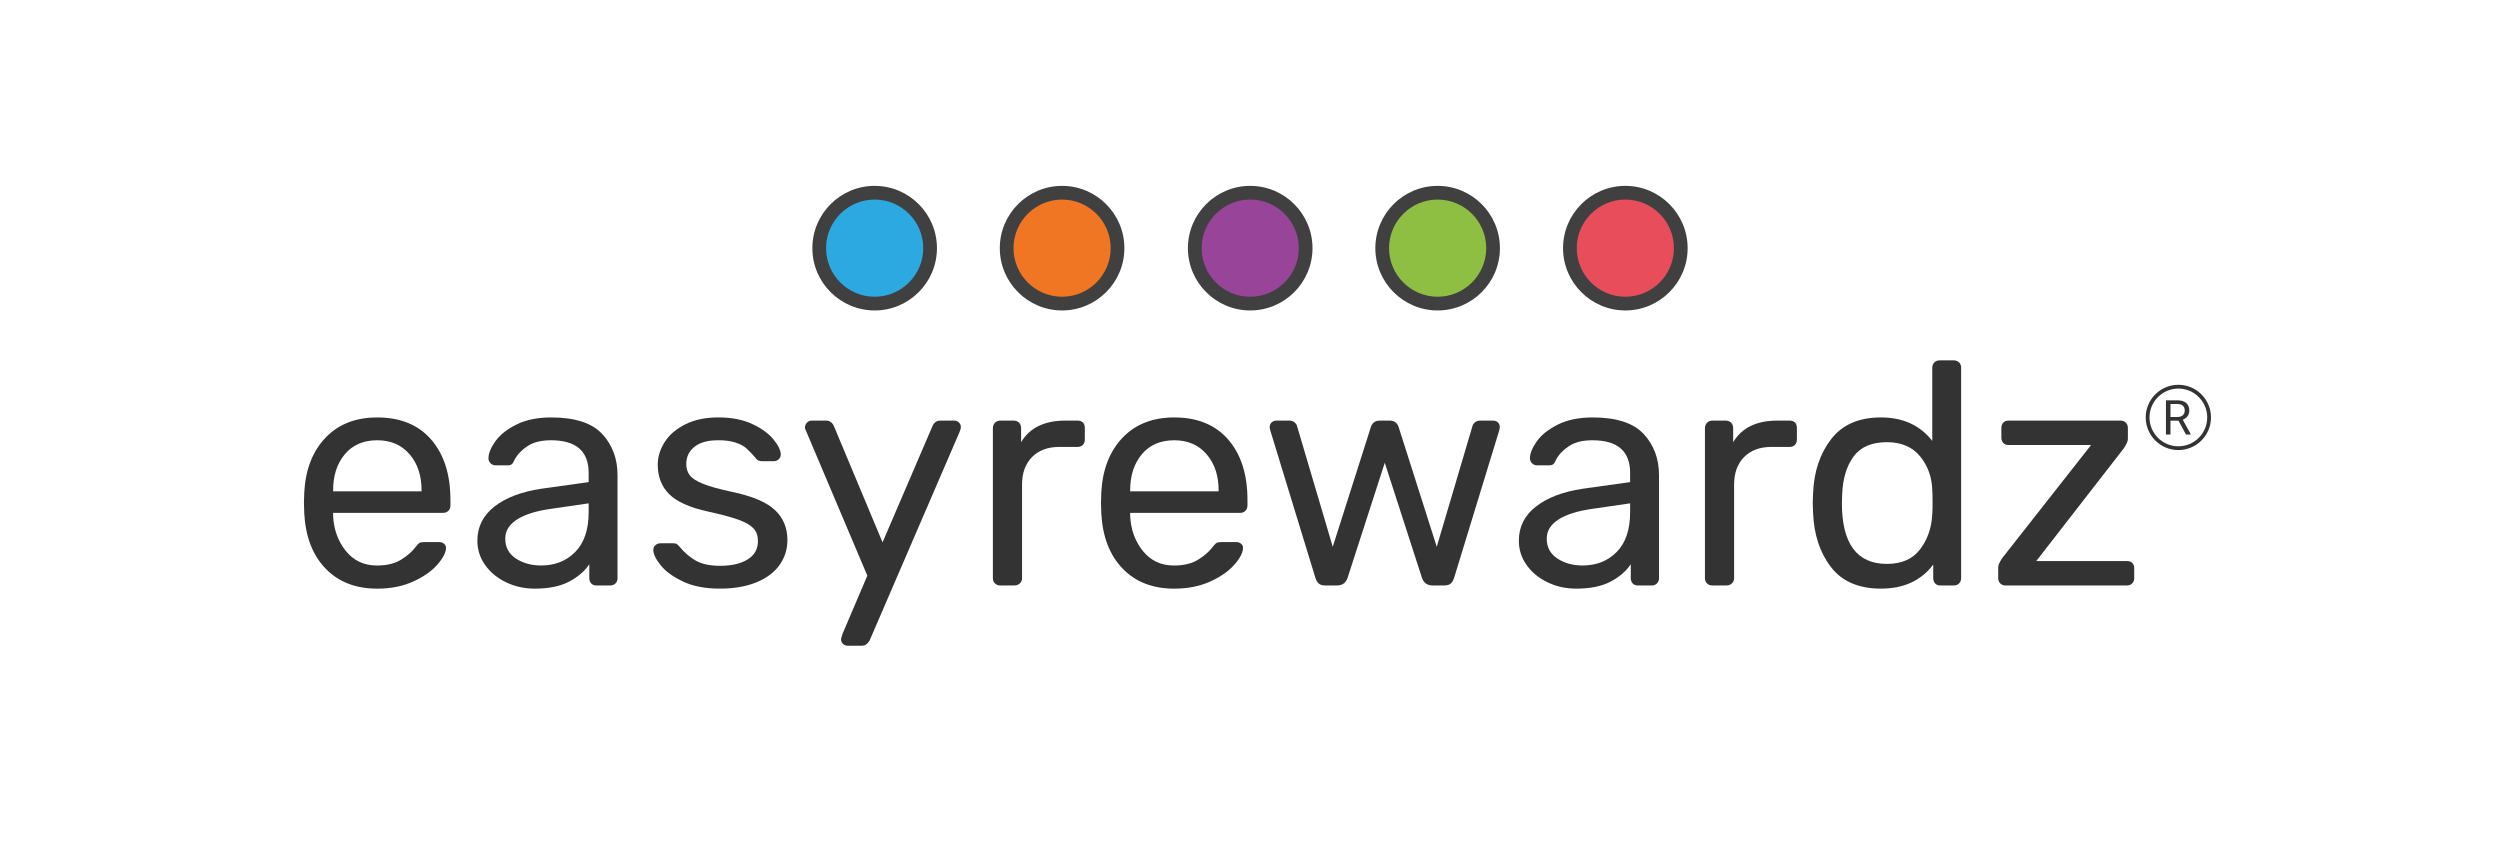 <?xml version="1.0" encoding="utf-8"?>
<!-- Generator: Adobe Illustrator 26.0.0, SVG Export Plug-In . SVG Version: 6.00 Build 0)  -->
<svg version="1.1" id="Layer_1" xmlns="http://www.w3.org/2000/svg" xmlns:xlink="http://www.w3.org/1999/xlink" x="0px" y="0px"
	 viewBox="0 0 1986.2 681.07" style="enable-background:new 0 0 1986.2 681.07;" xml:space="preserve">
<style type="text/css">
	.st0{fill:#051A31;}
	.st1{fill:#333333;}
	.st2{fill:#984499;}
	.st3{fill:#404041;}
	.st4{fill:#8EBF42;}
	.st5{fill:#E84D5B;}
	.st6{fill:#2CA9E1;}
	.st7{fill:#F07623;}
	.st8{fill:#FFFFFF;}
</style>
<g>
	<path class="st1" d="M258.61,451.66c-10.25-10.66-15.87-25.23-16.88-43.7l-0.25-8.56l0.25-8.31c1.01-18.14,6.63-32.58,16.88-43.32
		c10.24-10.74,23.93-16.12,41.06-16.12c18.47,0,32.78,5.88,42.95,17.63c10.16,11.76,15.24,27.71,15.24,47.86v4.53
		c0,1.68-0.55,3.07-1.64,4.16c-1.09,1.09-2.48,1.64-4.16,1.64h-87.4v2.27c0.5,10.92,3.86,20.24,10.08,27.96
		c6.21,7.73,14.44,11.59,24.68,11.59c7.89,0,14.31-1.55,19.27-4.66c4.95-3.11,8.69-6.34,11.21-9.7c1.51-2.01,2.68-3.23,3.53-3.65
		c0.84-0.42,2.27-0.63,4.28-0.63h11.08c1.51,0,2.81,0.42,3.9,1.26c1.09,0.84,1.64,1.93,1.64,3.27c0,3.7-2.27,8.15-6.8,13.35
		c-4.53,5.21-10.96,9.7-19.27,13.48s-17.84,5.67-28.59,5.67C282.54,467.66,268.85,462.33,258.61,451.66z M334.93,390.33v-0.76
		c0-11.75-3.19-21.32-9.57-28.71c-6.38-7.39-14.95-11.08-25.69-11.08c-10.92,0-19.48,3.7-25.69,11.08
		c-6.21,7.39-9.32,16.96-9.32,28.71v0.76H334.93z"/>
	<path class="st1" d="M402.05,462.62c-6.97-3.36-12.51-7.93-16.62-13.73c-4.12-5.79-6.17-12.22-6.17-19.27
		c0-11.08,4.53-20.15,13.6-27.2c9.07-7.05,21.41-11.75,37.03-14.11l37.78-5.29v-7.3c0-17.29-9.99-25.94-29.97-25.94
		c-7.73,0-13.94,1.55-18.64,4.66c-4.7,3.11-8.15,6.76-10.33,10.96c-0.67,1.68-1.39,2.81-2.14,3.4c-0.76,0.59-1.81,0.88-3.15,0.88
		h-9.82c-1.51,0-2.81-0.54-3.9-1.64c-1.09-1.09-1.64-2.39-1.64-3.9c0-3.86,1.8-8.35,5.42-13.48c3.61-5.12,9.19-9.57,16.75-13.35
		c7.56-3.78,16.79-5.67,27.71-5.67c18.8,0,32.28,4.37,40.43,13.1c8.14,8.73,12.22,19.65,12.22,32.75v81.86
		c0,1.68-0.55,3.07-1.64,4.16c-1.09,1.09-2.48,1.64-4.16,1.64h-11.08c-1.68,0-3.02-0.54-4.03-1.64c-1.01-1.09-1.51-2.48-1.51-4.16
		v-11.08c-3.7,5.54-9.07,10.16-16.12,13.85c-7.05,3.69-16.12,5.54-27.2,5.54C416.62,467.66,409.02,465.98,402.05,462.62z
		 M457.09,438.44c7.05-7.22,10.58-17.71,10.58-31.49v-7.05l-29.47,4.28c-12.09,1.68-21.25,4.53-27.46,8.56
		c-6.21,4.03-9.32,9.07-9.32,15.11c0,6.89,2.81,12.18,8.44,15.87c5.62,3.7,12.3,5.54,20.02,5.54
		C440.97,449.27,450.04,445.66,457.09,438.44z"/>
	<path class="st1" d="M542.6,461.99c-7.98-3.78-13.9-8.1-17.76-12.97c-3.86-4.87-5.79-8.9-5.79-12.09c0-1.68,0.59-2.98,1.76-3.9
		c1.17-0.92,2.43-1.39,3.78-1.39h10.58c1.01,0,1.8,0.17,2.39,0.5c0.59,0.34,1.38,1.09,2.39,2.27c3.86,4.7,8.19,8.4,12.97,11.08
		c4.79,2.69,11.21,4.03,19.27,4.03c9.07,0,16.33-1.68,21.79-5.04c5.46-3.36,8.19-8.23,8.19-14.61c0-4.2-1.18-7.56-3.53-10.08
		c-2.35-2.52-6.26-4.79-11.71-6.8c-5.46-2.01-13.56-4.2-24.31-6.55c-14.61-3.19-24.94-7.81-30.98-13.85
		c-6.04-6.04-9.07-13.85-9.07-23.42c0-6.21,1.85-12.22,5.54-18.01c3.69-5.79,9.19-10.49,16.5-14.11c7.3-3.61,15.99-5.42,26.07-5.42
		c10.58,0,19.6,1.76,27.08,5.29c7.47,3.53,13.1,7.64,16.88,12.34c3.78,4.7,5.67,8.65,5.67,11.84c0,1.51-0.55,2.77-1.64,3.78
		c-1.09,1.01-2.39,1.51-3.9,1.51h-9.57c-2.35,0-4.03-0.92-5.04-2.77c-2.86-3.19-5.25-5.67-7.18-7.43c-1.93-1.76-4.75-3.28-8.44-4.53
		c-3.7-1.26-8.31-1.89-13.85-1.89c-8.23,0-14.53,1.72-18.89,5.16c-4.37,3.44-6.55,8.02-6.55,13.73c0,3.53,0.92,6.51,2.77,8.94
		c1.85,2.44,5.37,4.7,10.58,6.8c5.2,2.1,12.93,4.24,23.17,6.42c15.95,3.36,27.24,8.15,33.88,14.36c6.63,6.21,9.95,14.19,9.95,23.93
		c0,7.22-2.06,13.77-6.17,19.65c-4.12,5.88-10.25,10.5-18.39,13.85c-8.15,3.36-17.84,5.04-29.09,5.04
		C560.36,467.66,550.57,465.77,542.6,461.99z"/>
	<path class="st1" d="M669.68,511.49c-1.01-1.01-1.51-2.18-1.51-3.53c0-0.5,0.42-2.02,1.26-4.53l19.65-46.09l-48.11-113.6
		c-1.01-2.01-1.51-3.44-1.51-4.28c0.17-1.51,0.76-2.77,1.76-3.78c1.01-1.01,2.18-1.51,3.53-1.51h11.59c2.68,0,4.7,1.35,6.04,4.03
		l38.79,92.69l39.8-92.69c1.34-2.68,3.36-4.03,6.04-4.03h11.33c1.34,0,2.52,0.5,3.53,1.51c1.01,1.01,1.51,2.18,1.51,3.53
		c0,1.18-0.42,2.69-1.26,4.53l-71.28,165.24c-0.84,1.34-1.72,2.35-2.64,3.02c-0.92,0.67-2.14,1.01-3.65,1.01h-11.08
		C671.95,513,670.69,512.49,669.68,511.49z"/>
	<path class="st1" d="M790.46,463.5c-1.09-1.09-1.64-2.48-1.64-4.16V340.2c0-1.68,0.54-3.11,1.64-4.28
		c1.09-1.17,2.48-1.76,4.16-1.76h10.58c1.85,0,3.31,0.55,4.41,1.64c1.09,1.09,1.64,2.56,1.64,4.41v11.08
		c6.88-11.42,18.55-17.13,35.01-17.13h9.82c1.85,0,3.27,0.5,4.28,1.51c1.01,1.01,1.51,2.44,1.51,4.28v9.32
		c0,1.68-0.5,3.07-1.51,4.16c-1.01,1.09-2.44,1.64-4.28,1.64h-14.36c-9.24,0-16.5,2.69-21.79,8.06c-5.29,5.38-7.93,12.68-7.93,21.91
		v74.31c0,1.68-0.59,3.07-1.76,4.16c-1.18,1.09-2.61,1.64-4.28,1.64h-11.33C792.93,465.14,791.55,464.6,790.46,463.5z"/>
	<path class="st1" d="M891.84,451.66c-10.25-10.66-15.87-25.23-16.88-43.7l-0.25-8.56l0.25-8.31c1.01-18.14,6.63-32.58,16.88-43.32
		c10.24-10.74,23.93-16.12,41.06-16.12c18.47,0,32.78,5.88,42.95,17.63c10.16,11.76,15.24,27.71,15.24,47.86v4.53
		c0,1.68-0.55,3.07-1.64,4.16c-1.09,1.09-2.48,1.64-4.16,1.64h-87.4v2.27c0.5,10.92,3.86,20.24,10.08,27.96
		c6.21,7.73,14.44,11.59,24.68,11.59c7.89,0,14.31-1.55,19.27-4.66c4.95-3.11,8.69-6.34,11.21-9.7c1.51-2.01,2.68-3.23,3.53-3.65
		c0.84-0.42,2.27-0.63,4.28-0.63h11.08c1.51,0,2.81,0.42,3.9,1.26c1.09,0.84,1.64,1.93,1.64,3.27c0,3.7-2.27,8.15-6.8,13.35
		c-4.53,5.21-10.96,9.7-19.27,13.48s-17.84,5.67-28.59,5.67C915.77,467.66,902.08,462.33,891.84,451.66z M968.16,390.33v-0.76
		c0-11.75-3.19-21.32-9.57-28.71c-6.38-7.39-14.95-11.08-25.69-11.08c-10.92,0-19.48,3.7-25.69,11.08
		c-6.21,7.39-9.32,16.96-9.32,28.71v0.76H968.16z"/>
	<path class="st1" d="M1047.75,463.63c-1.18-1.01-2.1-2.6-2.77-4.79l-35.77-116.87l-0.5-2.52c0-1.51,0.5-2.77,1.51-3.78
		c1.01-1.01,2.27-1.51,3.78-1.51h10.33c1.68,0,3.06,0.46,4.16,1.38c1.09,0.92,1.72,1.81,1.89,2.65l28.46,96.22l30.23-94.96
		c0.33-1.34,1.09-2.56,2.27-3.65c1.17-1.09,2.77-1.64,4.79-1.64h8.06c2.02,0,3.61,0.55,4.79,1.64c1.17,1.09,1.93,2.31,2.27,3.65
		l30.23,94.96l28.46-96.22c0.17-0.84,0.79-1.72,1.89-2.65c1.09-0.92,2.48-1.38,4.16-1.38h10.33c1.51,0,2.77,0.5,3.78,1.51
		c1.01,1.01,1.51,2.27,1.51,3.78l-0.5,2.52l-35.77,116.87c-0.67,2.18-1.6,3.78-2.77,4.79c-1.18,1.01-2.94,1.51-5.29,1.51h-9.07
		c-4.37,0-7.22-2.1-8.56-6.3l-29.47-91.18l-29.47,91.18c-1.35,4.2-4.2,6.3-8.56,6.3h-9.07
		C1050.69,465.14,1048.93,464.64,1047.75,463.63z"/>
	<path class="st1" d="M1229.48,462.62c-6.97-3.36-12.51-7.93-16.62-13.73c-4.12-5.79-6.17-12.22-6.17-19.27
		c0-11.08,4.53-20.15,13.6-27.2c9.07-7.05,21.41-11.75,37.03-14.11l37.78-5.29v-7.3c0-17.29-9.99-25.94-29.97-25.94
		c-7.73,0-13.94,1.55-18.64,4.66c-4.7,3.11-8.15,6.76-10.33,10.96c-0.67,1.68-1.39,2.81-2.14,3.4c-0.76,0.59-1.81,0.88-3.15,0.88
		h-9.82c-1.51,0-2.81-0.54-3.9-1.64c-1.09-1.09-1.64-2.39-1.64-3.9c0-3.86,1.8-8.35,5.42-13.48c3.61-5.12,9.19-9.57,16.75-13.35
		c7.56-3.78,16.79-5.67,27.71-5.67c18.8,0,32.28,4.37,40.43,13.1c8.14,8.73,12.22,19.65,12.22,32.75v81.86
		c0,1.68-0.55,3.07-1.64,4.16c-1.09,1.09-2.48,1.64-4.16,1.64h-11.08c-1.68,0-3.02-0.54-4.03-1.64c-1.01-1.09-1.51-2.48-1.51-4.16
		v-11.08c-3.7,5.54-9.07,10.16-16.12,13.85c-7.05,3.69-16.12,5.54-27.2,5.54C1244.05,467.66,1236.45,465.98,1229.48,462.62z
		 M1284.52,438.44c7.05-7.22,10.58-17.71,10.58-31.49v-7.05l-29.47,4.28c-12.09,1.68-21.25,4.53-27.46,8.56
		c-6.21,4.03-9.32,9.07-9.32,15.11c0,6.89,2.81,12.18,8.44,15.87c5.62,3.7,12.3,5.54,20.02,5.54
		C1268.4,449.27,1277.47,445.66,1284.52,438.44z"/>
	<path class="st1" d="M1356.18,463.5c-1.09-1.09-1.64-2.48-1.64-4.16V340.2c0-1.68,0.54-3.11,1.64-4.28
		c1.09-1.17,2.48-1.76,4.16-1.76h10.58c1.85,0,3.31,0.55,4.41,1.64c1.09,1.09,1.64,2.56,1.64,4.41v11.08
		c6.88-11.42,18.55-17.13,35.01-17.13h9.82c1.85,0,3.27,0.5,4.28,1.51c1.01,1.01,1.51,2.44,1.51,4.28v9.32
		c0,1.68-0.5,3.07-1.51,4.16c-1.01,1.09-2.44,1.64-4.28,1.64h-14.36c-9.24,0-16.5,2.69-21.79,8.06c-5.29,5.38-7.93,12.68-7.93,21.91
		v74.31c0,1.68-0.59,3.07-1.76,4.16c-1.18,1.09-2.61,1.64-4.28,1.64h-11.33C1358.65,465.14,1357.27,464.6,1356.18,463.5z"/>
	<path class="st1" d="M1454.67,450.53c-8.82-11.42-13.56-25.86-14.23-43.32l-0.25-7.56l0.25-7.56c0.67-17.29,5.46-31.69,14.36-43.2
		c8.9-11.5,22.08-17.25,39.55-17.25c17.46,0,31.06,6.21,40.81,18.64V292.1c0-1.68,0.54-3.06,1.64-4.16
		c1.09-1.09,2.48-1.64,4.16-1.64h11.33c1.68,0,3.06,0.55,4.16,1.64c1.09,1.09,1.64,2.48,1.64,4.16v167.25
		c0,1.68-0.55,3.07-1.64,4.16c-1.09,1.09-2.48,1.64-4.16,1.64h-10.83c-1.68,0-3.02-0.54-4.03-1.64c-1.01-1.09-1.51-2.48-1.51-4.16
		v-10.83c-9.57,12.76-23.42,19.14-41.56,19.14C1476.71,467.66,1463.48,461.95,1454.67,450.53z M1525.57,436.3
		c5.88-7.81,9.07-17.08,9.57-27.83c0.17-1.85,0.25-5.04,0.25-9.57c0-4.7-0.09-7.97-0.25-9.82c-0.34-10.24-3.57-19.1-9.7-26.57
		c-6.13-7.47-14.9-11.21-26.32-11.21c-12.09,0-20.91,3.78-26.45,11.33c-5.54,7.56-8.56,17.47-9.07,29.72l-0.25,7.3
		c0,32.24,11.92,48.36,35.77,48.36C1510.88,448.01,1519.69,444.11,1525.57,436.3z"/>
	<path class="st1" d="M1589.17,463.5c-1.09-1.09-1.64-2.48-1.64-4.16v-8.31c0-1.34,0.38-2.73,1.13-4.16
		c0.76-1.42,1.55-2.73,2.39-3.9l70.28-89.42h-65.74c-1.68,0-3.02-0.54-4.03-1.64c-1.01-1.09-1.51-2.48-1.51-4.16v-7.81
		c0-1.68,0.5-3.06,1.51-4.16c1.01-1.09,2.35-1.64,4.03-1.64h89.17c1.68,0,3.06,0.55,4.16,1.64c1.09,1.09,1.64,2.48,1.64,4.16v8.82
		c0,1.85-1.18,4.45-3.53,7.81l-69.27,89.17h72.04c1.85,0,3.27,0.5,4.28,1.51s1.51,2.44,1.51,4.28v7.81c0,1.68-0.55,3.07-1.64,4.16
		c-1.09,1.09-2.48,1.64-4.16,1.64h-96.47C1591.65,465.14,1590.26,464.6,1589.17,463.5z"/>
</g>
<g>
	<g>
		<circle class="st2" cx="993.26" cy="197.16" r="44.05"/>
		<path class="st3" d="M993.26,246.65c-27.29,0-49.49-22.2-49.49-49.49s22.2-49.49,49.49-49.49s49.49,22.2,49.49,49.49
			S1020.55,246.65,993.26,246.65z M993.26,158.55c-21.29,0-38.6,17.32-38.6,38.6s17.32,38.6,38.6,38.6s38.6-17.32,38.6-38.6
			S1014.54,158.55,993.26,158.55z"/>
	</g>
	<g>
		<g>
			<circle class="st4" cx="1142.17" cy="197.16" r="44.05"/>
		</g>
		<g>
			<path class="st3" d="M1142.17,246.65c-27.29,0-49.49-22.2-49.49-49.49s22.2-49.49,49.49-49.49c27.29,0,49.49,22.2,49.49,49.49
				S1169.46,246.65,1142.17,246.65z M1142.17,158.55c-21.29,0-38.6,17.32-38.6,38.6s17.32,38.6,38.6,38.6
				c21.29,0,38.6-17.32,38.6-38.6S1163.45,158.55,1142.17,158.55z"/>
		</g>
	</g>
	<g>
		<circle class="st5" cx="1291.3" cy="197.16" r="44.05"/>
		<path class="st3" d="M1291.3,246.65c-27.29,0-49.49-22.2-49.49-49.49s22.2-49.49,49.49-49.49c27.29,0,49.49,22.2,49.49,49.49
			S1318.59,246.65,1291.3,246.65z M1291.3,158.55c-21.29,0-38.6,17.32-38.6,38.6s17.32,38.6,38.6,38.6c21.29,0,38.6-17.32,38.6-38.6
			S1312.59,158.55,1291.3,158.55z"/>
	</g>
	<g>
		<circle class="st6" cx="694.9" cy="197.16" r="44.05"/>
	</g>
	<g>
		<path class="st3" d="M694.9,246.65c-27.29,0-49.49-22.2-49.49-49.49s22.2-49.49,49.49-49.49c27.29,0,49.49,22.2,49.49,49.49
			S722.18,246.65,694.9,246.65z M694.9,158.55c-21.29,0-38.6,17.32-38.6,38.6s17.32,38.6,38.6,38.6s38.6-17.32,38.6-38.6
			S716.18,158.55,694.9,158.55z"/>
	</g>
	<g>
		<circle class="st7" cx="843.81" cy="197.16" r="44.05"/>
		<path class="st3" d="M843.81,246.65c-27.29,0-49.49-22.2-49.49-49.49s22.2-49.49,49.49-49.49s49.49,22.2,49.49,49.49
			S871.1,246.65,843.81,246.65z M843.81,158.55c-21.29,0-38.6,17.32-38.6,38.6s17.32,38.6,38.6,38.6s38.6-17.32,38.6-38.6
			S865.09,158.55,843.81,158.55z"/>
	</g>
</g>
<g>
	<g>
		<g>
			<path class="st1" d="M1730.78,334.23h-6.38v10.99h-3.6v-27.18h9c3.06,0,5.42,0.7,7.07,2.09c1.65,1.39,2.47,3.42,2.47,6.08
				c0,1.69-0.46,3.17-1.37,4.42c-0.92,1.26-2.19,2.2-3.82,2.82l6.38,11.54v0.22h-3.84L1730.78,334.23z M1724.4,331.3h5.51
				c1.78,0,3.2-0.46,4.25-1.38c1.05-0.92,1.58-2.16,1.58-3.7c0-1.68-0.5-2.97-1.5-3.87c-1-0.9-2.45-1.35-4.34-1.37h-5.49V331.3z"/>
		</g>
	</g>
	<g>
		<path class="st1" d="M1730.66,357.57c-14.3,0-25.93-11.63-25.93-25.93s11.63-25.93,25.93-25.93s25.93,11.63,25.93,25.93
			S1744.96,357.57,1730.66,357.57z M1730.66,308.71c-12.64,0-22.93,10.29-22.93,22.93s10.29,22.93,22.93,22.93
			s22.93-10.29,22.93-22.93S1743.3,308.71,1730.66,308.71z"/>
	</g>
</g>
</svg>
